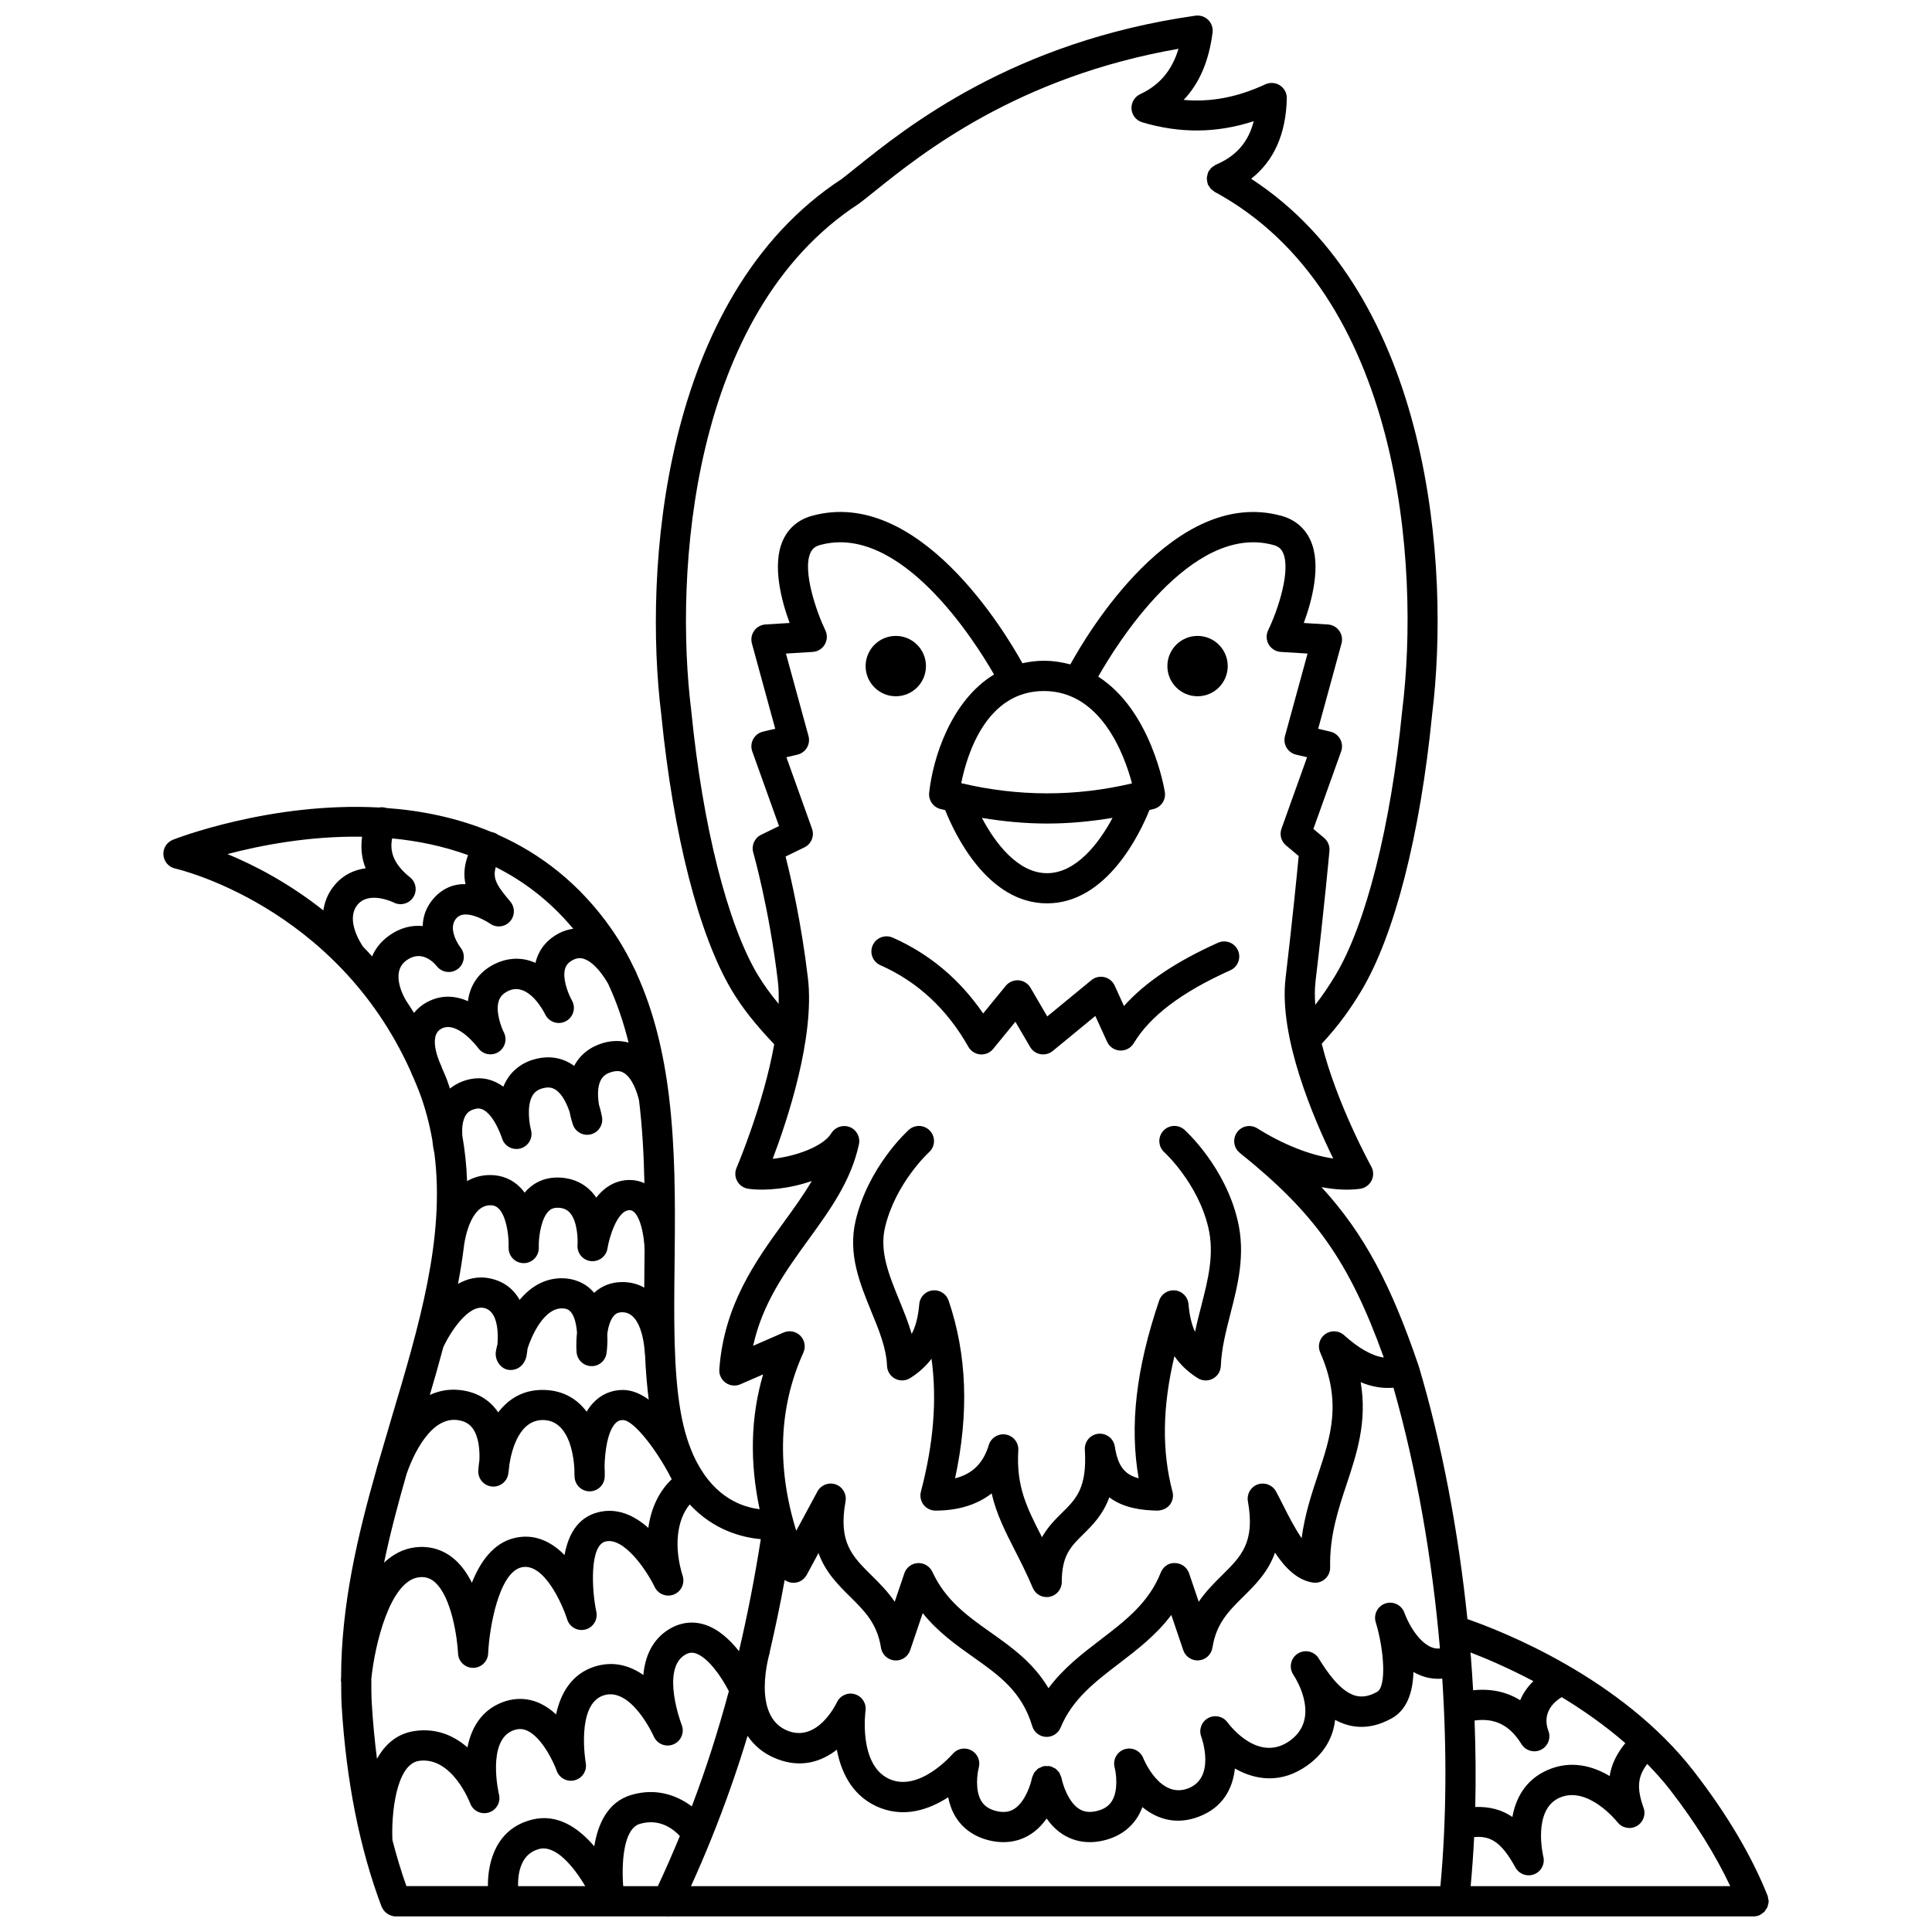 <?xml version="1.0" encoding="UTF-8"?>
<!-- Uploaded to: ICON Repo, www.iconrepo.com, Generator: ICON Repo Mixer Tools -->
<svg width="800px" height="800px" version="1.1" viewBox="144 144 512 512" xmlns="http://www.w3.org/2000/svg">
 <defs>
  <clipPath id="a">
   <path d="m187 148.09h426v503.81h-426z"/>
  </clipPath>
 </defs>
 <path d="m469.36 320.52c0 4.418-3.578 7.996-7.996 7.996-4.414 0-7.996-3.578-7.996-7.996 0-4.414 3.582-7.996 7.996-7.996 4.418 0 7.996 3.582 7.996 7.996"/>
 <path d="m389.39 320.52c0 4.418-3.578 7.996-7.996 7.996-4.414 0-7.996-3.578-7.996-7.996 0-4.414 3.582-7.996 7.996-7.996 4.418 0 7.996 3.582 7.996 7.996"/>
 <path d="m375.27 394.52c-0.891 2.019 0.023 4.383 2.043 5.273 9.809 4.328 17.652 11.602 23.312 21.617 0.652 1.148 1.828 1.902 3.137 2.016 1.332 0.117 2.602-0.434 3.438-1.457l5.887-7.195 3.902 6.68c0.59 1.012 1.594 1.711 2.75 1.918 0.234 0.039 0.473 0.062 0.703 0.062 0.918 0 1.82-0.316 2.539-0.91l11.289-9.285 3.117 6.832c0.617 1.352 1.926 2.25 3.414 2.332 1.457 0.078 2.891-0.664 3.652-1.934 4.328-7.215 12.707-13.543 25.602-19.34 2.012-0.906 2.914-3.269 2.008-5.285s-3.273-2.91-5.285-2.008c-11.129 5-19.352 10.527-24.914 16.766l-2.473-5.418c-0.516-1.133-1.523-1.953-2.734-2.234-1.207-0.285-2.484 0.016-3.441 0.809l-11.688 9.605-4.438-7.602c-0.664-1.133-1.836-1.867-3.141-1.973-1.293-0.078-2.578 0.445-3.41 1.457l-5.996 7.332c-6.207-9.062-14.262-15.816-24-20.113-2.019-0.871-4.379 0.039-5.273 2.055z"/>
 <path d="m379.07 505.98c0.055 1.426 0.863 2.715 2.129 3.383 1.258 0.668 2.781 0.609 3.992-0.148 2.41-1.508 4.254-3.262 5.672-5.129 1.484 10.82 0.543 22.449-2.812 35.227-0.316 1.199-0.055 2.477 0.699 3.457 0.754 0.984 1.926 1.555 3.168 1.555 6.027 0 11.062-1.574 14.875-4.562 1.262 5.488 3.598 10.066 6.141 15.062 1.555 3.055 3.168 6.215 4.769 9.988 0.637 1.5 2.098 2.43 3.676 2.43 0.266 0 0.531-0.023 0.801-0.078 1.863-0.379 3.199-2.019 3.199-3.918 0-7.039 2.387-9.391 5.688-12.648 2.426-2.394 5.207-5.133 6.91-9.789 3.75 2.82 8.492 3.438 12.801 3.519 1.215-0.074 2.438-0.543 3.219-1.527 0.777-0.988 1.043-2.273 0.723-3.484-2.836-10.789-2.691-22.414 0.512-35.922 1.48 2.129 3.473 4.129 6.18 5.824 1.211 0.754 2.731 0.816 3.992 0.148 1.258-0.668 2.07-1.953 2.129-3.383 0.18-4.602 1.332-9.094 2.547-13.852 1.98-7.719 4.023-15.703 1.922-24.656-3.352-14.281-13.664-23.676-14.102-24.07-1.645-1.473-4.164-1.344-5.637 0.297-1.48 1.637-1.348 4.16 0.285 5.644 0.09 0.078 8.906 8.184 11.668 19.957 1.656 7.043-0.062 13.75-1.883 20.848-0.57 2.231-1.152 4.492-1.637 6.805-0.922-1.98-1.477-4.383-1.734-7.371-0.164-1.883-1.625-3.398-3.504-3.621-1.895-0.211-3.66 0.895-4.266 2.684-6.113 18.031-7.879 33.176-5.434 47.113-3.898-1.012-5.551-3.465-6.32-8.438-0.328-2.109-2.254-3.582-4.383-3.363-2.121 0.23-3.691 2.086-3.562 4.223 0.625 10.145-2.324 13.051-6.051 16.727-1.766 1.742-3.75 3.699-5.309 6.469-0.027-0.059-0.059-0.117-0.09-0.176-3.93-7.711-6.769-13.285-6.184-22.855 0.125-2.023-1.289-3.82-3.285-4.18-1.992-0.355-3.945 0.84-4.535 2.777-1.449 4.801-4.332 7.68-8.938 8.824 3.727-17.285 3.16-32.746-1.715-47.121-0.609-1.789-2.375-2.898-4.266-2.684-1.879 0.227-3.34 1.738-3.504 3.621-0.285 3.269-0.914 5.84-2.004 7.922-0.906-3.094-2.133-6.086-3.332-9.023-2.695-6.602-5.242-12.836-3.75-19.176 2.762-11.77 11.578-19.879 11.664-19.949 1.645-1.477 1.773-4.004 0.301-5.644-1.477-1.645-4.004-1.777-5.644-0.301-0.438 0.391-10.75 9.793-14.102 24.07-2.07 8.828 1.082 16.551 4.133 24.023 2.066 5.008 4.008 9.75 4.188 14.473z"/>
 <g clip-path="url(#a)">
  <path d="m611.98 650.03c0.141-0.207 0.32-0.391 0.414-0.621 0.047-0.109 0.039-0.238 0.074-0.352 0.125-0.383 0.234-0.773 0.238-1.176 0-0.012 0.008-0.023 0.008-0.035 0-0.27-0.105-0.504-0.152-0.758-0.047-0.242-0.039-0.488-0.133-0.723-0.008-0.016-0.016-0.035-0.023-0.051-0.004-0.012-0.012-0.023-0.016-0.035-4.242-10.574-10.801-21.629-19.5-32.855-19.25-24.848-50.93-37.195-60.008-40.344-2.402-23.328-6.762-46.434-12.902-67.035-0.008-0.023-0.027-0.043-0.035-0.066-0.008-0.023 0-0.051-0.012-0.074-7.266-21.324-14.34-34.883-25.723-47.305 3.695 0.699 7.164 0.863 10.238 0.441 1.309-0.18 2.438-1 3.031-2.18 0.59-1.18 0.555-2.578-0.09-3.731-0.125-0.223-9.152-16.578-13.117-32.523 4.664-5.043 7.676-9.344 10.504-14.055 8.758-14.602 15.598-41.297 18.75-73.238 4.836-39-0.258-110.91-47.957-141.94 6.043-4.746 9.227-11.867 9.445-21.309 0.031-1.379-0.652-2.68-1.809-3.434-1.156-0.754-2.613-0.855-3.871-0.285-7.371 3.414-14.418 4.777-21.656 4.133 4.176-4.387 6.699-10.301 7.664-17.863 0.156-1.234-0.273-2.477-1.164-3.352-0.887-0.875-2.144-1.273-3.367-1.113-48.383 6.875-76.562 29.516-90.109 40.395-1.418 1.145-2.652 2.133-3.703 2.93-47.707 31.227-52.48 103.76-47.762 141.84 3.16 31.945 9.992 58.641 18.75 73.234 2.769 4.625 6.144 8.875 11.188 14.195-2.875 16.074-9.887 32.523-9.984 32.746-0.496 1.148-0.422 2.457 0.188 3.547 0.613 1.086 1.699 1.828 2.934 2 4.598 0.629 11.027-0.035 16.805-2.059-2.144 3.668-4.734 7.246-7.406 10.922-7.43 10.25-15.848 21.871-17.09 38.996-0.102 1.395 0.535 2.742 1.676 3.551 1.145 0.812 2.625 0.965 3.91 0.402l6.023-2.621c-3.32 11.285-3.578 23.242-0.926 35.723-4.539-0.531-11.625-2.984-16.562-12.305-0.125-0.238-0.262-0.5-0.406-0.773-1.672-3.375-3.074-7.574-3.984-12.855-1.902-11.02-1.75-24.668-1.586-39.121 0.012-1.156 0.023-2.328 0.035-3.496v-0.004-0.027c0.137-13.23 0.125-27.113-1.496-40.598-0.004-0.043 0.012-0.082 0.004-0.125-0.008-0.039-0.031-0.16-0.043-0.223-1.387-11.344-3.961-22.363-8.578-32.453-0.031-0.07-0.023-0.152-0.055-0.223-0.051-0.109-0.164-0.332-0.324-0.629-1.75-3.711-3.762-7.301-6.129-10.715-8.52-12.277-19.059-20.227-30.277-25.215-0.043-0.031-0.066-0.078-0.113-0.109-0.48-0.312-1.004-0.496-1.535-0.582-9.117-3.797-18.621-5.703-27.848-6.367-0.656-0.219-1.32-0.246-1.969-0.133-28.789-1.559-54.199 8.375-54.645 8.555-1.629 0.656-2.641 2.293-2.492 4.047 0.148 1.75 1.418 3.199 3.133 3.574 0.441 0.098 42.59 9.758 62.367 53.691 0.262 0.684 0.535 1.316 0.82 1.895 0.441 1.035 0.887 2.07 1.305 3.141 1.703 4.394 2.863 8.836 3.652 13.305 0.145 1.531 0.379 2.793 0.547 3.519 2.859 22.309-4.062 45.586-11.336 69.945-1.234 4.133-2.457 8.301-3.664 12.48-0.117 0.355-0.199 0.637-0.223 0.711-0.008 0.031 0 0.062-0.008 0.098-5.152 18.008-9.488 36.488-9.504 55.617-0.02 0.215-0.043 0.461-0.055 0.598-0.02 0.238 0.059 0.457 0.078 0.688 0.02 2.07-0.004 4.133 0.125 6.223 1.219 19.953 4.781 37.852 10.578 53.195 0.012 0.035 0.039 0.062 0.055 0.102 0.023 0.062 0.07 0.113 0.102 0.176 0.18 0.383 0.406 0.719 0.688 1.02 0.078 0.09 0.168 0.16 0.258 0.234 0.277 0.246 0.574 0.453 0.906 0.613 0.109 0.051 0.203 0.109 0.316 0.152 0.453 0.176 0.926 0.297 1.418 0.297 0.012 0 0.02-0.004 0.031-0.004h71.707c0.09 0.008 0.176 0.059 0.266 0.059 0.148 0 0.289-0.043 0.434-0.059h287.4 0.012c0.496 0 0.996-0.094 1.484-0.289 0.012-0.004 0.016-0.016 0.027-0.02 0.383-0.156 0.707-0.406 1.02-0.668 0.09-0.07 0.203-0.113 0.285-0.191 0.199-0.211 0.309-0.457 0.457-0.676zm-9.445-6.184h-68.793c0.383-4.262 0.707-8.582 0.918-13 4.195-0.359 7.117 1.086 10.945 8.059 0.719 1.312 2.082 2.074 3.508 2.074 0.492 0 0.988-0.09 1.473-0.281 1.871-0.738 2.902-2.758 2.402-4.711-0.031-0.125-2.949-12.387 4.312-15.574 7.547-3.312 15.266 6.383 15.336 6.473 1.203 1.555 3.359 2.004 5.078 1.059 1.723-0.941 2.508-2.996 1.852-4.844-1.816-5.117-1.656-8.219 0.973-11.637 2.113 2.176 4.16 4.43 6.035 6.848 6.758 8.727 12.055 17.277 15.961 25.535zm-293.38 0c-0.469-6.203 0.07-15.219 4.398-16.496 5.191-1.523 8.824 1.289 10.613 3.215-1.844 4.465-3.773 8.895-5.828 13.281zm-57.453 0c-1.383-3.898-2.613-7.969-3.703-12.203-0.332-6.805 0.945-20.184 7.109-21.008 8.758-1.152 13.449 11.148 13.492 11.262 0.734 1.996 2.898 3.066 4.941 2.434 2.031-0.633 3.215-2.746 2.684-4.809-0.035-0.141-3.301-14.25 3.762-16.941 1.34-0.512 2.539-0.484 3.762 0.082 3.926 1.816 7.004 8.418 7.777 10.59 0.699 1.973 2.797 3.082 4.82 2.523 2.016-0.547 3.273-2.555 2.879-4.609-0.027-0.156-2.629-15.496 4.734-17.875 7.328-2.375 13.246 10.742 13.301 10.879 0.871 2.008 3.199 2.945 5.215 2.098 2.019-0.844 2.988-3.156 2.168-5.18-0.059-0.145-5.574-14.688 0.891-18.547 0.977-0.578 1.812-0.699 2.797-0.387 3.312 1.043 6.894 6.25 8.824 10.031-2.836 10.527-6.07 20.684-9.82 30.527-3.84-2.883-9.379-5.004-16.035-3.039-6.238 1.84-8.844 7.664-9.812 13.621-4.125-4.836-9.723-8.77-16.484-7.078-9.367 2.344-11.75 10.926-11.703 17.617l-21.598 0.004zm35.234-9.859c4.293-1.07 9.008 4.539 12.16 9.859h-17.805c-0.059-3.461 0.707-8.625 5.644-9.859zm45.66-2.93c0.02-0.074 0.07-0.141 0.09-0.215 3.508-8.727 6.656-17.637 9.43-26.828 1.707 2.523 4.144 4.695 7.711 6.098 6.457 2.551 11.883 0.738 15.949-2.422 1.047 5.594 3.75 11.773 10.266 14.891 7.324 3.5 14.273 0.926 19.238-2.289 0.328 1.691 0.906 3.422 1.875 5.051 1.934 3.25 5.098 5.469 9.152 6.414 1.227 0.289 2.43 0.43 3.606 0.43 2.648 0 5.125-0.723 7.301-2.148 1.719-1.125 3.066-2.578 4.156-4.106 1.086 1.523 2.426 2.973 4.137 4.098 2.176 1.426 4.652 2.156 7.301 2.156 1.172 0 2.379-0.145 3.606-0.43 4.055-0.945 7.219-3.164 9.164-6.414 0.477-0.797 0.859-1.613 1.164-2.441 3.777 3.09 8.805 4.84 14.883 2.562 6.547-2.453 9.078-7.606 9.637-12.789 5.34 3.031 12.219 4.188 19.234-0.848 4.766-3.418 6.828-7.723 7.324-12.047 4.051 2.219 9.07 2.875 14.992-0.398 4.215-2.328 5.617-7.207 5.766-12.281 0.641 0.363 1.312 0.684 2.016 0.957 1.824 0.695 3.715 0.953 5.617 0.793 1.242 18.953 1.117 37.707-0.492 55.012l-198.6-0.012c1.918-4.231 3.75-8.492 5.481-12.793zm219.78-23.352c1.848-0.91 2.699-3.082 1.969-5.004-1.348-3.539-0.027-6.777 3.519-8.938 5.617 3.394 11.41 7.445 16.863 12.184-2.285 2.801-3.676 5.641-4.152 8.719-4.418-2.625-10.215-4.328-16.484-1.574-5.957 2.613-8.418 7.598-9.297 12.426-2.84-1.961-6.051-2.769-9.84-2.648 0.184-7.508 0.109-15.176-0.176-22.918 5.414-0.734 9.328 1.25 12.434 6.269 0.75 1.215 2.055 1.895 3.402 1.895 0.59 0.004 1.195-0.129 1.762-0.41zm-2.012-18.184c-1.539 1.504-2.731 3.211-3.5 5.059-3.602-2.246-7.797-3.137-12.473-2.644-0.156-2.75-0.336-5.504-0.551-8.27 0.004-0.258-0.016-0.496-0.062-0.75-0.027-0.336-0.055-0.668-0.082-1.004 4.07 1.57 9.977 4.078 16.668 7.609zm-37.074-77.762c6.082 21.359 10.262 45.223 12.309 69.102-0.738 0.07-1.457-0.023-2.168-0.297-2.699-1.027-5.559-4.652-7.281-9.242-0.758-2.023-2.992-3.07-5.027-2.383-2.043 0.691-3.168 2.883-2.543 4.945 2.242 7.398 2.887 17.082 0.359 18.48-4.336 2.398-8.531 1.973-14.73-7.695-0.273-0.469-0.551-0.906-0.824-1.312-1.215-1.801-3.641-2.305-5.477-1.129-1.828 1.176-2.383 3.594-1.246 5.449 0.195 0.324 0.422 0.691 0.676 1.094 1.633 2.856 5.633 11.414-1.508 16.539-8.188 5.875-15.695-3.746-16.516-4.852-1.176-1.609-3.359-2.113-5.109-1.172-1.758 0.941-2.559 3.027-1.875 4.902 0.164 0.449 3.914 10.984-3.516 13.77-7.383 2.777-11.672-7.629-11.848-8.059-0.777-1.969-2.945-2.969-4.957-2.324-2.012 0.66-3.16 2.773-2.621 4.82 0.391 1.496 1.031 5.996-0.688 8.848-0.828 1.371-2.168 2.254-4.102 2.707-1.883 0.438-3.371 0.246-4.676-0.609-2.867-1.867-4.293-6.488-4.598-8.113-0.004-0.023-0.02-0.039-0.023-0.062-0.059-0.289-0.199-0.535-0.32-0.801-0.098-0.215-0.152-0.457-0.285-0.648-0.082-0.129-0.215-0.207-0.316-0.324-0.234-0.277-0.473-0.555-0.773-0.754-0.09-0.059-0.199-0.074-0.293-0.129-0.359-0.199-0.73-0.379-1.145-0.461-0.02-0.004-0.035-0.02-0.051-0.02-0.211-0.039-0.41 0.016-0.621 0.012-0.273-0.008-0.539-0.062-0.82-0.012-0.027 0.004-0.047 0.023-0.07 0.027-0.336 0.066-0.633 0.223-0.93 0.371-0.164 0.078-0.352 0.121-0.504 0.219-0.258 0.172-0.445 0.41-0.656 0.641-0.141 0.148-0.312 0.27-0.422 0.438-0.129 0.188-0.18 0.414-0.277 0.625-0.125 0.273-0.27 0.523-0.328 0.82-0.004 0.023-0.023 0.043-0.027 0.07-0.277 1.5-1.719 6.195-4.621 8.098-1.324 0.863-2.828 1.059-4.715 0.625-1.926-0.453-3.262-1.332-4.082-2.695-1.707-2.848-1.051-7.352-0.66-8.832 0.496-1.809-0.332-3.715-1.996-4.59-1.66-0.883-3.703-0.477-4.918 0.957-0.09 0.105-8.945 10.402-16.98 6.562-8.008-3.832-6.141-17.848-6.121-17.98 0.285-1.965-0.914-3.832-2.816-4.398-1.891-0.574-3.926 0.344-4.769 2.141-0.203 0.438-5.109 10.664-13.027 7.547-9.812-3.871-4.828-20.504-4.777-20.668 0.031-0.109 0.008-0.215 0.031-0.324 1.426-6.184 2.766-12.469 3.934-18.977 0.609 0.438 1.336 0.703 2.113 0.742 1.543 0.098 3-0.734 3.731-2.094l3.121-5.793c1.832 5.106 5.234 8.469 8.391 11.594 3.84 3.801 7.156 7.082 8.164 13.504 0.285 1.82 1.773 3.207 3.606 3.367 1.859 0.176 3.539-0.961 4.129-2.703l3.328-9.828c4.043 5.035 8.895 8.469 13.336 11.613 6.941 4.914 12.938 9.16 15.688 18.336 0.488 1.621 1.938 2.758 3.629 2.844 0.066 0.004 0.133 0.004 0.199 0.004 1.609 0 3.074-0.973 3.695-2.477 3.086-7.484 9.09-12.078 15.449-16.945 4.906-3.754 9.922-7.598 13.883-12.895l3.164 9.336c0.586 1.742 2.289 2.852 4.129 2.703 1.832-0.16 3.324-1.547 3.606-3.367 1.008-6.426 4.324-9.707 8.164-13.504 3.176-3.137 6.59-6.519 8.414-11.668 2.66 3.988 5.859 7.25 9.977 7.914 1.184 0.195 2.371-0.148 3.266-0.926 0.895-0.781 1.398-1.914 1.371-3.106-0.184-8.309 2.117-15.246 4.344-21.949 2.727-8.215 5.523-16.641 3.75-27.117 2.981 1.258 5.867 1.699 8.703 1.469zm-168.43-109.34c-8.051-13.422-14.652-39.559-17.652-69.91 0-0.02-0.012-0.031-0.016-0.051 0-0.016 0.008-0.031 0.004-0.051-4.523-36.266-0.258-105.38 44.398-134.41 0.035-0.023 0.055-0.062 0.094-0.094 0.047-0.031 0.105-0.043 0.148-0.078 1.098-0.836 2.391-1.875 3.887-3.074 12.449-10.004 37.801-30.371 80.59-37.82-1.738 5.762-5.039 9.645-10.152 12.027-1.504 0.699-2.418 2.258-2.301 3.914 0.121 1.66 1.25 3.066 2.848 3.539 10.031 2.984 19.746 2.894 29.535-0.293-1.398 5.543-4.664 9.266-10.016 11.523-0.168 0.07-0.281 0.203-0.434 0.293-0.234 0.141-0.465 0.273-0.672 0.461-0.211 0.191-0.367 0.406-0.531 0.637-0.105 0.141-0.242 0.234-0.328 0.391-0.035 0.066-0.031 0.141-0.062 0.207-0.125 0.262-0.18 0.527-0.242 0.809-0.051 0.23-0.125 0.457-0.137 0.691-0.012 0.25 0.035 0.5 0.07 0.75 0.039 0.27 0.066 0.523 0.156 0.777 0.027 0.07 0.016 0.152 0.043 0.223 0.074 0.176 0.215 0.297 0.309 0.457 0.133 0.223 0.258 0.441 0.438 0.637 0.203 0.223 0.438 0.395 0.68 0.566 0.133 0.094 0.215 0.223 0.363 0.301 49.445 26.715 54.508 99.035 49.707 137.56-0.004 0.016 0.004 0.031 0.004 0.051s-0.012 0.031-0.016 0.051c-3 30.352-9.598 56.488-17.652 69.91-1.66 2.762-3.336 5.281-5.363 7.887-0.152-2.156-0.172-4.242 0.059-6.18 2.336-19.695 3.684-34.496 3.695-34.645 0.117-1.309-0.41-2.582-1.414-3.426l-2.84-2.379 7.352-20.535c0.383-1.07 0.293-2.254-0.25-3.258-0.543-1-1.492-1.723-2.594-1.984l-3.242-0.762 6.18-22.594c0.32-1.16 0.098-2.402-0.605-3.383-0.699-0.98-1.805-1.586-3.008-1.664l-6.383-0.391c2.191-5.949 4.715-15.414 1.777-21.914-1.473-3.254-4.125-5.492-7.676-6.477-28.539-7.875-51.812 31.789-55.961 39.363-2.176-0.566-4.473-0.965-7.023-0.965-2.023 0-3.891 0.27-5.68 0.656-4.586-8.297-27.633-46.84-55.793-39.059-3.551 0.984-6.203 3.223-7.676 6.477-2.934 6.496-0.41 15.965 1.777 21.914l-6.383 0.391c-1.203 0.074-2.309 0.684-3.008 1.664-0.699 0.98-0.922 2.223-0.605 3.383l6.18 22.594-3.242 0.762c-1.109 0.262-2.051 0.984-2.594 1.984-0.543 1-0.637 2.188-0.25 3.258l7.086 19.785-4.738 2.312c-1.746 0.852-2.625 2.836-2.086 4.703 0.043 0.148 4.242 14.855 6.531 34.18 0.219 1.859 0.25 3.863 0.195 5.922-2.172-2.625-3.957-5.074-5.481-7.617zm53.875-50.871c1.488-7.445 6.566-24.422 21.906-24.422 15.168 0 21.348 16.945 23.348 24.48-14.973 3.535-30.164 3.519-45.254-0.059zm40.105 9.191c-3.566 6.688-9.652 14.664-17.363 14.664-7.715 0-13.746-7.981-17.262-14.656 5.769 0.961 11.547 1.5 17.32 1.5 5.777-0.004 11.551-0.543 17.305-1.508zm-95.246 139.91c2.461-11.305 8.625-19.805 14.613-28.07 5.828-8.043 11.34-15.648 13.422-25.336 0.41-1.91-0.621-3.836-2.43-4.559-1.824-0.707-3.887-0.02-4.898 1.648-2.082 3.438-9.289 6.102-15.527 6.766 3.863-10.184 11.203-32.152 9.332-47.91-1.746-14.738-4.519-26.695-5.922-32.195l4.996-2.434c1.832-0.895 2.699-3.023 2.012-4.941l-6.785-18.941 2.918-0.688c1.055-0.246 1.969-0.914 2.519-1.848 0.551-0.93 0.703-2.051 0.414-3.094l-5.977-21.844 7.086-0.438c1.332-0.082 2.535-0.824 3.207-1.977 0.672-1.152 0.727-2.562 0.145-3.762-2.234-4.602-6.137-15.672-3.945-20.523 0.496-1.09 1.246-1.711 2.523-2.062 21.336-5.891 41.113 25.562 46.133 34.305-11.422 6.926-16.234 22.215-17.195 31.355-0.203 1.945 1.031 3.758 2.922 4.273 0.445 0.121 0.883 0.203 1.328 0.316 2.496 6.273 11.16 24.707 26.992 24.707 15.836 0 24.621-18.488 27.141-24.738 0.395-0.105 0.793-0.176 1.188-0.285 1.965-0.539 3.207-2.465 2.887-4.477-0.176-1.109-3.664-21.617-17.652-30.586 4.426-7.828 24.605-40.898 46.457-34.871 1.27 0.352 2.027 0.969 2.519 2.059 2.106 4.652-1.305 15.062-3.945 20.527-0.578 1.199-0.523 2.609 0.148 3.762 0.672 1.152 1.875 1.891 3.207 1.973l7.086 0.438-5.977 21.844c-0.289 1.047-0.137 2.164 0.414 3.094 0.551 0.93 1.465 1.598 2.519 1.848l2.918 0.688-6.785 18.941c-0.562 1.578-0.09 3.34 1.195 4.414l3.367 2.82c-0.453 4.723-1.664 17.035-3.477 32.344-1.859 15.699 7.512 37.398 12.621 47.812-6.008-0.836-13.227-3.66-20.109-7.984-1.801-1.133-4.156-0.664-5.387 1.066-1.23 1.727-0.898 4.109 0.75 5.438 19.887 15.969 28.953 28.641 38.156 54.234-3.133-0.445-6.613-2.406-10.527-5.926-1.402-1.258-3.496-1.375-5.012-0.266-1.527 1.102-2.074 3.121-1.32 4.844 5.801 13.188 2.832 22.129-0.609 32.48-1.664 5.004-3.481 10.492-4.309 16.742-1.867-2.715-3.652-6.258-4.856-8.641-0.691-1.375-1.344-2.668-1.949-3.766-0.945-1.715-2.992-2.492-4.836-1.844-1.844 0.656-2.945 2.551-2.598 4.477 1.953 10.883-1.738 14.539-6.856 19.602-2.078 2.059-4.293 4.25-6.176 7.019l-2.555-7.539c-0.539-1.586-2.008-2.672-3.688-2.715-1.715-0.121-3.203 0.965-3.816 2.523-3.168 7.996-9.371 12.746-15.941 17.77-4.898 3.75-9.91 7.59-13.812 12.875-4.016-6.781-9.762-10.852-15.367-14.82-6.102-4.32-11.867-8.398-15.418-16.035-0.688-1.488-2.258-2.387-3.844-2.309-1.633 0.09-3.047 1.164-3.57 2.711l-2.555 7.539c-1.883-2.766-4.098-4.961-6.176-7.019-5.117-5.066-8.812-8.723-6.856-19.602 0.348-1.93-0.758-3.832-2.613-4.481-1.859-0.648-3.906 0.148-4.836 1.875l-5.617 10.418c-5.242-16.992-4.609-32.848 1.895-47.23 0.68-1.508 0.363-3.277-0.797-4.453s-2.918-1.52-4.441-0.859zm2.023 51.238c-1.621 10.316-3.547 20.184-5.785 29.684-2.367-2.996-5.449-5.883-9.078-7.031-3.156-0.996-6.383-0.605-9.316 1.141-4.582 2.731-6.5 7.309-6.941 12.211-3.644-2.543-8.031-3.797-12.996-2.203-6.004 1.941-8.941 7.039-10.137 12.645-1.25-1.168-2.664-2.18-4.231-2.91-3.184-1.48-6.637-1.582-9.992-0.309-5.586 2.133-8.254 6.828-9.262 11.965-3.434-2.988-8-5.16-13.828-4.367-4.84 0.648-8.035 3.59-10.145 7.398-0.605-4.703-1.066-9.543-1.371-14.527-0.137-2.227-0.125-4.445-0.129-6.664 0.902-8.969 4.938-26.027 12.637-26.93 1.578-0.191 2.914 0.199 4.113 1.227 4.598 3.922 6.074 15.281 6.227 18.949 0.09 2.141 1.848 3.832 3.988 3.832h0.004c2.141 0 3.902-1.684 3.992-3.82 0.301-6.84 2.856-21.422 8.828-22.82 5.93-1.391 10.852 9.789 12.117 13.809 0.645 2.035 2.769 3.211 4.832 2.668s3.336-2.609 2.891-4.699c-1.227-5.754-1.816-17.512 2.379-18.609 4.879-1.301 10.926 7.562 13.086 12.051 0.91 1.887 3.113 2.75 5.07 1.988 1.945-0.77 2.973-2.91 2.352-4.91-2.402-7.684-1.559-14.895 1.863-18.965 6.34 6.844 13.875 8.762 18.832 9.199zm-84.621-125.29c-0.039-0.078-3.922-7.867-0.043-9.977 4.254-2.301 9.719 5.047 9.766 5.113 1.219 1.711 3.547 2.184 5.328 1.086 1.793-1.086 2.43-3.387 1.473-5.25-0.648-1.258-2.281-5.492-1.336-8.336 0.379-1.148 1.168-1.977 2.473-2.609 4.57-2.211 8.246 3.367 9.43 5.457 0.262 0.523 0.461 0.879 0.543 1.023 1.078 1.855 3.422 2.535 5.324 1.527 1.898-1 2.668-3.328 1.742-5.262-0.07-0.148-0.242-0.496-0.512-0.98-0.797-1.656-2.152-5.203-1.43-7.66 0.301-1.023 0.941-1.738 2.074-2.324 1.031-0.531 1.934-0.625 2.93-0.293 2.824 0.93 5.41 4.793 6.414 6.617 2.301 4.926 4.059 10.148 5.406 15.562-2.133-0.574-4.426-0.574-6.809 0.129-3.422 1.016-6.051 3.102-7.613 6.051-0.148-0.113-0.301-0.215-0.457-0.32-2.773-1.852-6.07-2.398-9.508-1.582-3.5 0.828-6.254 2.801-7.969 5.719-0.324 0.547-0.602 1.117-0.836 1.691-2.391-1.762-5.328-2.699-8.816-1.988-2.062 0.422-3.836 1.297-5.328 2.488-0.289-0.828-0.535-1.656-0.855-2.484-0.406-1.055-0.867-2.039-1.301-3.062-0.035-0.109-0.031-0.223-0.09-0.336zm47.941 57.16c-2.914 0-5.481 0.984-7.484 2.852-0.062-0.074-0.129-0.152-0.191-0.223-2.102-2.398-5.176-3.644-8.414-3.644-4.797 0.02-8.445 2.508-11.133 5.731-1.516-2.668-3.926-4.785-7.609-5.629-3.266-0.75-6.18-0.035-8.73 1.387 0.664-3.492 1.219-6.965 1.633-10.426 0.367-2.379 1.969-10.363 6.875-10.395 0.977-0.027 1.684 0.27 2.316 0.918 1.824 1.879 2.519 6.152 2.594 9.078-0.023 0.742-0.012 1.262-0.004 1.473 0.07 2.148 1.832 3.856 3.981 3.863h0.016c2.144 0 3.906-1.691 3.992-3.832 0.008-0.203 0.023-0.715 0.012-1.441 0.105-2.559 0.77-6.703 2.613-8.516 0.461-0.453 1.152-0.949 2.617-0.887 1.316 0.066 2.269 0.492 3.012 1.332 2.004 2.277 2.129 7.031 2.016 8.504-0.18 2.152 1.375 4.055 3.516 4.305 2.129 0.227 4.094-1.238 4.422-3.367 0.414-2.719 2.57-10.137 5.856-10.137h0.051c2.598 0.059 3.914 6.848 3.926 10.652-0.012 1.152-0.023 2.305-0.035 3.441-0.023 2.18-0.035 4.293-0.051 6.434-1.629-0.914-3.531-1.473-5.793-1.473zm2.133-27.051c-3.883-0.051-6.863 1.883-9.055 4.668-0.293-0.43-0.609-0.84-0.957-1.238-2.168-2.484-5.152-3.891-8.633-4.07-3.367-0.176-6.344 0.922-8.633 3.168-0.27 0.266-0.52 0.535-0.758 0.824-0.332-0.453-0.691-0.883-1.082-1.289-2.129-2.207-4.91-3.371-8.043-3.371h-0.078c-2.344 0.016-4.332 0.625-6.051 1.602-0.141-4.031-0.559-8.047-1.262-12.055-0.117-1.805 0-3.91 0.879-5.348 0.391-0.645 1.062-1.422 2.789-1.777 4.004-0.82 6.82 7.715 6.84 7.793 0.613 2.106 2.816 3.332 4.938 2.727 2.113-0.605 3.344-2.805 2.75-4.922-0.336-1.199-1.254-6.258 0.402-9.07 0.613-1.035 1.539-1.668 2.918-1.996 1.297-0.305 2.289-0.168 3.227 0.453 1.762 1.168 2.984 3.762 3.691 5.883 0.344 1.781 0.77 3.047 0.883 3.375 0.688 1.953 2.769 3.055 4.762 2.543 2.008-0.516 3.285-2.481 2.949-4.523-0.055-0.344-0.285-1.621-0.809-3.312-0.336-2.012-0.48-4.652 0.453-6.477 0.348-0.68 1.02-1.652 2.856-2.195 1.762-0.523 2.734-0.117 3.305 0.238 2.336 1.438 3.629 5.559 4.004 7.301 0.875 7.203 1.27 14.574 1.422 21.91-1.094-0.496-2.316-0.809-3.707-0.84zm-49.602 44.344c1.793-3.941 6.633-11.406 10.852-10.414 3.648 0.832 3.734 6.59 3.523 9.551-0.25 0.941-0.402 1.684-0.457 2.133-0.234 2.008 1.082 4.164 3.047 4.641 0.262 0.062 0.57 0.102 0.906 0.102 1.34 0 3.113-0.637 3.992-3 0.082-0.219 0.145-0.445 0.184-0.676 0.117-0.629 0.215-1.305 0.293-2.016 1.184-3.695 4.406-10.617 9.062-10.641h0.023c1.355 0 1.941 0.461 2.344 0.914 1.059 1.203 1.523 3.426 1.676 5.551-0.293 2.621-0.152 4.711-0.113 5.164 0.168 2.035 1.836 3.613 3.875 3.672 2.043 0.098 3.793-1.43 4.07-3.453 0.062-0.469 0.316-2.527 0.195-5.16 0.266-1.844 0.805-3.719 1.793-4.793 0.395-0.43 0.965-0.867 2.195-0.867 5.598 0 5.953 10.863 5.953 10.961 0 0.105 0.051 0.191 0.062 0.297 0.172 4.144 0.5 8.105 0.973 11.895-2.168-1.562-4.477-2.562-6.848-2.562h-0.078c-3.043 0.027-5.746 1.223-7.82 3.457-0.648 0.691-1.207 1.469-1.699 2.301-2.43-3.227-5.973-5.551-11.02-5.754-5.668-0.227-9.668 2.336-12.422 5.938-0.125-0.188-0.25-0.371-0.391-0.551-2.269-3.055-5.637-4.91-9.73-5.363-3.012-0.34-5.664 0.215-8 1.305 1.254-4.246 2.449-8.453 3.559-12.629zm34.438-110.93c-1.262 0.195-2.516 0.551-3.723 1.18-3.07 1.578-5.176 4.062-6.094 7.18-0.066 0.227-0.129 0.457-0.18 0.684-0.332-0.148-0.672-0.281-1.016-0.402-3.184-1.109-6.543-0.883-9.727 0.668-3.25 1.578-5.519 4.109-6.582 7.32-0.281 0.848-0.465 1.703-0.566 2.559-3.305-1.441-7.07-1.789-10.879 0.285-1.457 0.789-2.562 1.758-3.426 2.84-0.707-1.16-1.438-2.273-2.176-3.379-0.012-0.016-0.008-0.035-0.02-0.055-0.176-0.293-4.305-7.164 0.137-10.453 3.988-2.957 7.223 0.414 8.109 1.508 0.008 0.008 0.016 0.02 0.023 0.027 1.375 1.723 3.875 2.012 5.606 0.652 1.73-1.363 2.031-3.867 0.672-5.602-0.008-0.008-0.016-0.02-0.023-0.027-0.152-0.195-3.699-4.934-1.039-7.82 2.559-2.773 8.801 1.434 8.852 1.477 1.637 1.172 3.887 0.945 5.258-0.527 1.371-1.477 1.43-3.738 0.145-5.281-3.18-3.812-4.879-5.91-3.867-9.16 7.438 3.731 14.434 9.023 20.516 16.328zm-55.715 4.734c-0.957-1.422-4.445-7.141-1.566-10.934 3.016-3.965 9.484-0.859 9.738-0.734 1.82 0.914 4.051 0.312 5.16-1.41 1.102-1.719 0.734-3.996-0.859-5.277-4.023-3.234-5.523-6.504-4.738-10.316 6.695 0.645 13.5 2.019 20.109 4.422-1.07 2.887-1.176 5.434-0.668 7.703-2.824-0.129-5.832 0.941-8.238 3.543-2.18 2.363-3.039 4.996-3.106 7.555-2.863-0.277-6.004 0.391-9.129 2.703-2.109 1.562-3.465 3.398-4.277 5.34-0.801-0.891-1.613-1.746-2.426-2.594zm-0.238-29.117c-0.391 2.891-0.133 5.711 0.945 8.363-3.133 0.422-6.254 1.844-8.641 4.981-1.492 1.969-2.254 4.07-2.562 6.18-9.309-7.367-18.469-12.059-25.418-14.926 8.766-2.305 21.68-4.828 35.676-4.598zm11.789 168.91c0.816-2.422 5.477-15.148 13.297-14.34 1.906 0.211 3.238 0.902 4.191 2.176 1.684 2.25 1.934 5.91 1.816 8.473-0.152 0.992-0.246 1.93-0.293 2.781-0.117 2.106 1.422 3.941 3.519 4.195 2.117 0.234 4.027-1.176 4.406-3.25 0.051-0.297 0.211-1.234 0.312-2.574 0.629-3.934 2.652-12.02 9.156-11.781 6.508 0.266 7.812 8.836 8.066 12.793 0 1.199 0.043 2.047 0.062 2.356 0.137 2.106 1.887 3.738 3.988 3.738h0.066c2.137-0.035 3.863-1.738 3.93-3.871 0.027-0.844 0.016-1.777-0.043-2.766 0.078-3.734 0.754-9.121 2.832-11.348 0.578-0.625 1.188-0.891 2.031-0.898h0.012c2.852 0 8.977 7.973 12.699 15.258 0.074 0.141 0.148 0.297 0.223 0.434-3.356 3.176-5.484 7.66-6.199 12.879-3.633-3.234-8.207-5.481-13.418-4.109-5.449 1.43-7.859 6.137-8.785 11.305-3.512-3.559-7.961-5.762-13.23-4.523-5.602 1.312-9.117 6.297-11.324 11.867-1.199-2.41-2.738-4.621-4.699-6.297-2.894-2.473-6.43-3.535-10.246-3.094-3.289 0.383-6.019 1.898-8.324 4.062 1.641-7.902 3.731-15.719 5.953-23.465z"/>
 </g>
</svg>